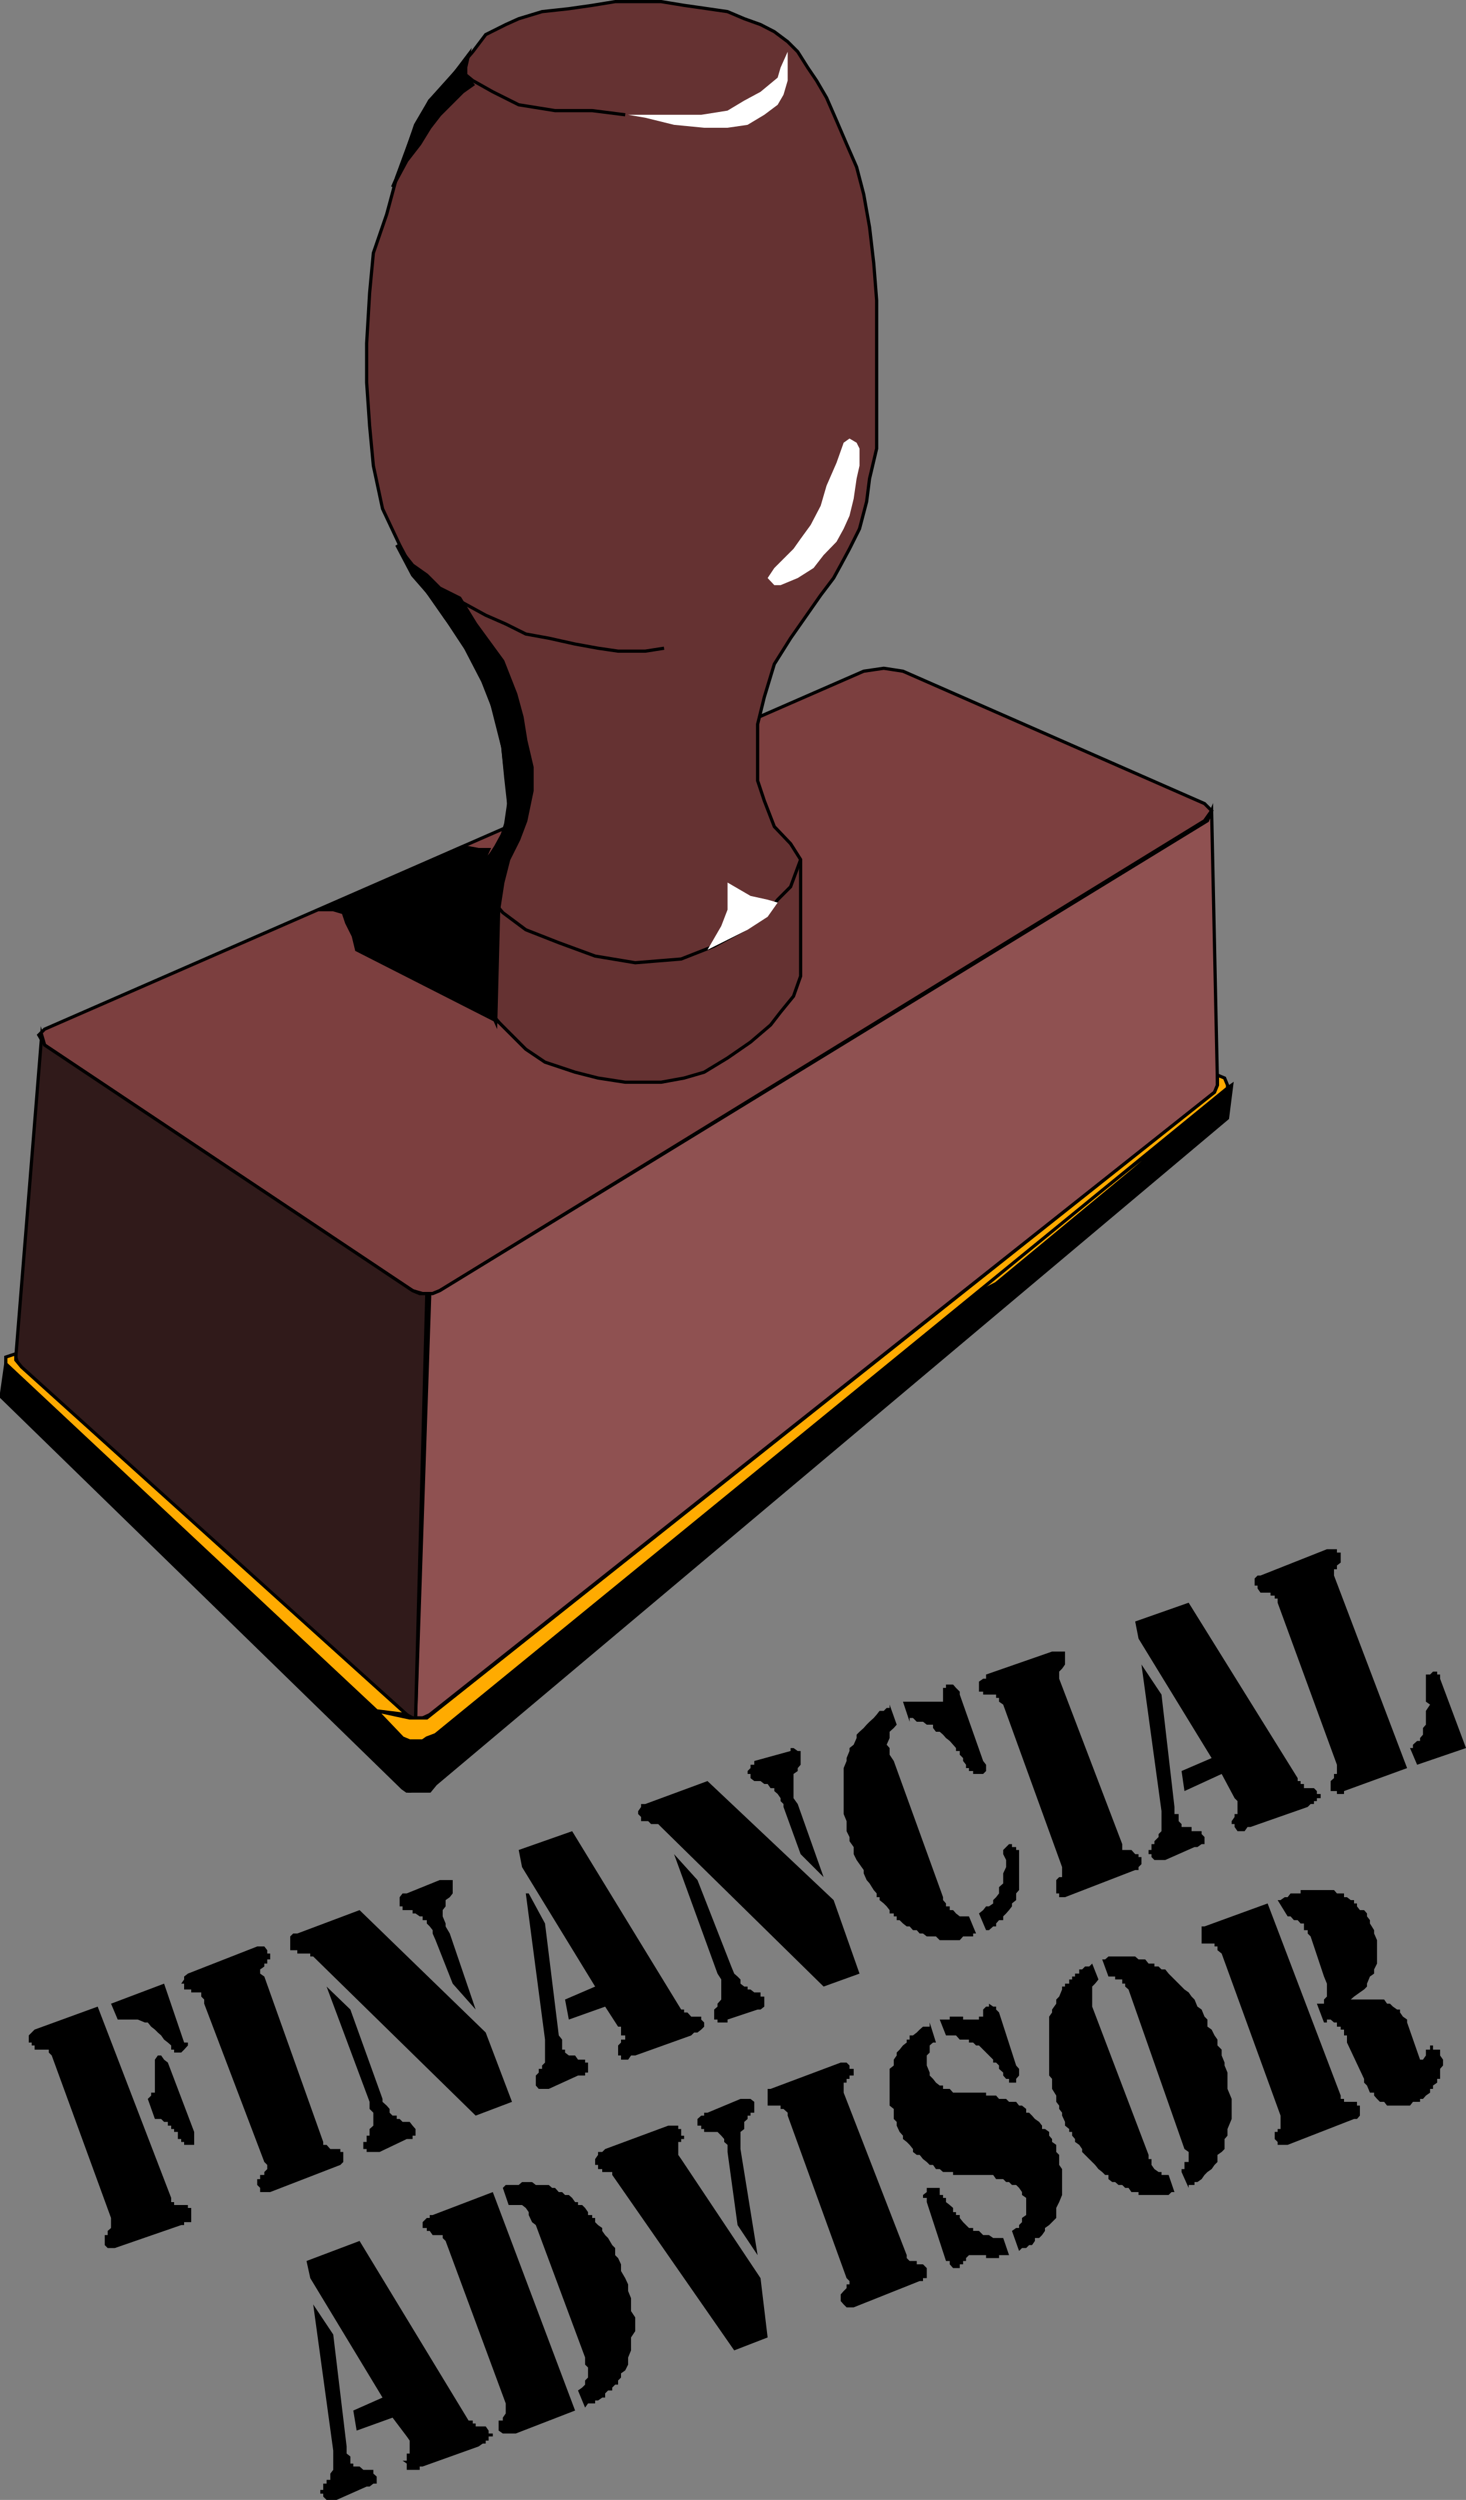 <svg xmlns="http://www.w3.org/2000/svg" width="350.987" height="598.483"><rect width="100%" height="100%" fill="#808080" stroke="none"/><path fill="#7c3f3f" d="m206.784 160.686 4.8-.703 4.602.703 72.2 31.7 1.699 1.699-1.7 2.398-183.101 112.5-1.7.703h-2.398l-2.402-.703-88.098-58.797-1.402-2.402 1.402-1.398 196.098-85.7"/><path fill="none" stroke="#000" stroke-miterlimit="10" stroke-width=".771" d="m206.784 160.686 4.8-.703 4.602.703 72.2 31.7 1.699 1.699-1.7 2.398-183.101 112.5-1.7.703h-2.398l-2.402-.703-88.098-58.797-1.402-2.402 1.402-1.398zm0 0"/><path fill="#653232" d="m121.085 186.085-.7-7.2-3.398-13.402-3.8-8.898-6.5-8.602-7.2-10.297-3.8-7.203-4.102-8.7-2.2-10.3-.898-9.598-.703-10.3v-9.399l.703-12 .899-9.601 3.199-9.301 2.402-8.899 3.797-10.3 4.101-8 6.2-6.899 4.101-4.8 3.098-4.102 4.8-2.399 3.102-1.402 5.598-1.7 6.402-.698 5.598-.801 5.5-.899h11l5.5.899 5.602.8 4.8.7 4 1.7 3.899 1.401 3.3 1.7 3.2 2.398 2.402 2.402 2.399 3.801 2.101 3.098 2.399 4.101 2.398 5.5 2.402 5.598 2.399 5.5 1.699 6.5 1.402 7.902 1 8.598.7 8.902v35.5l-1.7 7.2-.699 5.5-1.703 6.5-2.398 4.8-2.102 3.899-1.7 3.101-3.097 4.098-7.203 10.3-3.898 6.2-2.399 7.902-1.601 6.5v13.5l1.601 4.801 2.399 6.2 3.898 4.097 2.402 3.8v27.903l-1.699 4.797-3.101 3.8-2.399 3.102-4.8 4.098-5.5 3.8-5.602 3.403-4.801 1.399-5.5 1h-8.598l-6.5-1-5.5-1.399-7.199-2.402-4.601-3.098-4.102-4.101-3.797-3.801-2.402-4.8-1.7-3.4v-25.198l2.399-4.102 3.102-3.098 1.699-5.5.699-4.8-.7-6.301"/><path fill="none" stroke="#000" stroke-miterlimit="10" stroke-width=".771" d="m121.085 186.085-.7-7.2-3.398-13.402-3.8-8.898-6.5-8.602-7.2-10.297-3.8-7.203-4.102-8.7-2.2-10.3-.898-9.598-.703-10.3v-9.399l.703-12 .899-9.601 3.199-9.301 2.402-8.899 3.797-10.3 4.101-8 6.2-6.899 4.101-4.8 3.098-4.102 4.8-2.399 3.102-1.402 5.598-1.7 6.402-.698 5.598-.801 5.5-.899h11l5.5.899 5.602.8 4.8.7 4 1.7 3.899 1.401 3.3 1.7 3.2 2.398 2.402 2.402 2.399 3.801 2.101 3.098 2.399 4.101 2.398 5.5 2.402 5.598 2.399 5.5 1.699 6.5 1.402 7.902 1 8.598.7 8.902v35.5l-1.7 7.2-.699 5.5-1.703 6.5-2.398 4.8-2.102 3.899-1.7 3.101-3.097 4.098-7.203 10.3-3.898 6.2-2.399 7.902-1.601 6.5v13.5l1.601 4.801 2.399 6.2 3.898 4.097 2.402 3.8v27.903l-1.699 4.797-3.101 3.8-2.399 3.102-4.8 4.098-5.5 3.8-5.602 3.403-4.801 1.399-5.5 1h-8.598l-6.5-1-5.5-1.399-7.199-2.402-4.601-3.098-4.102-4.101-3.797-3.801-2.402-4.8-1.7-3.4v-25.198l2.399-4.102 3.102-3.098 1.699-5.5.699-4.8zm0 0"/><path fill="#8f5151" d="M102.885 309.686h.7l1.699-.703 183.8-112.5 1-2.398 1.403 65.699-.703 1.7-187.899 149-1.699.8h-1.699l3.398-101.598"/><path fill="none" stroke="#000" stroke-miterlimit="10" stroke-width=".771" d="M102.885 309.686h.7l1.699-.703 183.8-112.5 1-2.398 1.403 65.699-.703 1.7-187.899 149-1.699.8h-1.699zm0 0"/><path fill="#301a1a" d="m9.987 247.784.7 2.402 88.097 58.797 1.703.703h1.7l-2.7 101.598h-.703l-1.399-.8-92.898-83.2-.703-2.399 6.203-77.101"/><path fill="none" stroke="#000" stroke-miterlimit="10" stroke-width=".771" d="m9.987 247.784.7 2.402 88.097 58.797 1.703.703h1.7l-2.7 101.598h-.703l-1.399-.8-92.898-83.2-.703-2.399Zm0 0"/><path d="M98.085 428.784v-12.7h-.7l-96-89.6-1 7v1l96 93.6 1 .7h.7"/><path fill="none" stroke="#000" stroke-miterlimit="10" stroke-width=".771" d="M98.085 428.784v-12.7h-.7l-96-89.6-1 7v1l96 93.6 1 .7zm0 0"/><path d="M98.085 428.784h4.8l1.399-1.7 189.601-159.398 1-7.902-1 .7-190.3 154.8-1.399.8h-1l-1.699.7-1.402-.7v12.7"/><path fill="none" stroke="#000" stroke-miterlimit="10" stroke-width=".771" d="M98.085 428.784h4.8l1.399-1.7 189.601-159.398 1-7.902-1 .7-190.3 154.8-1.399.8h-1l-1.699.7-1.402-.7zm0 0"/><path fill="#ffab00" d="m230.585 311.385 61.902-49.199-21.602 18.297-32.398 26.8-7.902 4.102"/><path fill="none" stroke="#000" stroke-miterlimit="10" stroke-width=".771" d="m230.585 311.385 61.902-49.199-21.602 18.297-32.398 26.8zm0 0"/><path fill="#ffab00" d="m293.186 258.085.7 1.699v.7l-189.602 154.8-2.098.8-1 .7h-3.101l-1.7-.7-6.199-6.5 7.899 1.7h4.101l188.598-149.8.703-1.7v-2.399l1.7.7"/><path fill="none" stroke="#000" stroke-miterlimit="10" stroke-width=".771" d="m293.186 258.085.7 1.699v.7l-189.602 154.8-2.098.8-1 .7h-3.101l-1.7-.7-6.199-6.5 7.899 1.7h4.101l188.598-149.8.703-1.7v-2.399zm0 0"/><path fill="#ffab00" d="m90.186 409.585-88.8-83.102v-1.598l2.398-.8v1.5l1.402 1.699 92.2 83.2-7.2-.9"/><path fill="none" stroke="#000" stroke-miterlimit="10" stroke-width=".771" d="m90.186 409.585-88.8-83.102v-1.598l2.398-.8v1.5l1.402 1.699 92.2 83.2zm0 0"/><path fill="#fff" d="m188.585 12.385-1.7 3.801-.699 2.399-4.101 3.398-3.899 2.102-4 2.398-6.3 1h-17.5l4.101.703 6.899 1.7 7.199.699h5.601l4.801-.7 4-2.402 3.2-2.398 1.398-2.399 1-3.402v-6.899"/><path fill="none" stroke="#000" stroke-miterlimit="10" stroke-width=".771" d="m149.686 27.483-7.902-1h-8.898l-8.7-1.398-6.199-3.102-4.8-2.7-1.7-1.398v-2.402l.7-2.398"/><path fill="#fff" d="m203.386 104.983-1.399 1-1.703 4.8-2.398 5.5-1.399 4.802-2.402 4.601-2.399 3.297-1.699 2.402-2.402 2.399-2.2 2.2-1.601 2.401 1.602 1.7h1.5l4.101-1.7 3.797-2.402 2.402-3.098 3.098-3.199 1.703-3.101 1.399-3.102 1-4.098.699-4.8.699-3.102v-4.098l-.7-1.402-1.698-1"/><path fill="none" stroke="#000" stroke-miterlimit="10" stroke-width=".771" d="m158.987 155.186-4.5.7h-6.5l-4.8-.7-5.5-1-6.302-1.402-5.5-1-4.8-2.398-4.801-2.102-6.2-3.398m3.801 66 3.102 4.597 3.399 4 5.5 4.102 7.898 3.101 8.703 3.2 9.598 1.597 11-.898 7.902-3.102 7.2-3.898 4.8-3.102 3.2-4.098 3.097-3.101 2.402-6.5"/><path fill="#fff" d="m186.186 216.085-2.402-.7-4.098-.902-5.5-3.2v6.5l-1.5 3.903-3.3 5.7 4.8-2.403 4.801-2.398 4.797-3.102 2.402-3.398"/><path d="m124.186 200.983-2.402 4.8-1.399 5.5-1 6.5-2.398-3.3-3.101-4.598 1.699-2.402 3.101-4.797 1.7-3.101 1.398-4.102v-5.5l-.7-4.797-.698-6.3-1.7-7.903-3.101-7.898-4.098-7.899-7.902-12-4.801-5.5-3.797-7.203 3.797 4.8 3.402 2.403 3.098 3.098 4.8 2.402 3.802 6.2 6.5 8.898 3.101 7.902 1.5 5.5.899 5.598 1.5 6.402v5.598l-1.5 7.2-1.7 4.5"/><path fill="none" stroke="#000" stroke-miterlimit="10" stroke-width=".771" d="m124.186 200.983-2.402 4.8-1.399 5.5-1 6.5-2.398-3.3-3.101-4.598 1.699-2.402 3.101-4.797 1.7-3.101 1.398-4.102v-5.5l-.7-4.797-.698-6.3-1.7-7.903-3.101-7.898-4.098-7.899-7.902-12-4.801-5.5-3.797-7.203 3.797 4.8 3.402 2.403 3.098 3.098 4.8 2.402 3.802 6.2 6.5 8.898 3.101 7.902 1.5 5.5.899 5.598 1.5 6.402v5.598l-1.5 7.2zm0 0"/><path d="m110.784 202.686 3.8.7h2.403l-1.402 3.097-1.7 3.402v26.2l2.399 4.8 3.101 3.801-34-17.3-.8-3.301-1.598-3.2-.8-2.402-2.403-.7h-3.098l34.098-15.097"/><path fill="none" stroke="#000" stroke-miterlimit="10" stroke-width=".771" d="m110.784 202.686 3.8.7h2.403l-1.402 3.097-1.7 3.402v26.2l2.399 4.8 3.101 3.801-34-17.3-.8-3.301-1.598-3.2-.8-2.402-2.403-.7h-3.098zm0 0"/><path d="m113.885 235.085.7 2.601 2.402 3.2 1.7 3.8.698-26.902-3.101-3.3-2.399-4.599v25.2"/><path fill="none" stroke="#000" stroke-miterlimit="10" stroke-width=".771" d="m113.885 235.085.7 2.601 2.402 3.2 1.7 3.8.698-26.902-3.101-3.3-2.399-4.599zm0 0"/><path d="m105.284 21.983-2.399 2.102-3.398 5.8-2.101 6.2-1.7 4.8-1.699 3.899 3.399-6.3 3.101-4 2.399-3.9 2.398-3.1 2.402-2.4 3.098-3.1 2.402-1.7-1.699-2.399v-1.699l.7-3.101-3.102 4.101-3.801 4.797"/><path fill="none" stroke="#000" stroke-miterlimit="10" stroke-width=".771" d="m105.284 21.983-2.399 2.102-3.398 5.8-2.101 6.2-1.7 4.8-1.699 3.899 3.399-6.3 3.101-4 2.399-3.9 2.398-3.1 2.402-2.4 3.098-3.1 2.402-1.7-1.699-2.399v-1.699l.7-3.101-3.102 4.101zm0 0"/><path d="M305.885 454.885h.7l1-.699h.699l.703-.902h2.399v-.8h8l.699.8h1.699v.902h.703l.899.7h.8v.8h.7v.7l.699.898h1l.699.8v.7l.703.902v.797l1 1.602v.8l.7 1.598v5.602l-.7 1.398v1l-1 .703-.703 1.7v.699l-.7.699-1 .7-1.398 1-.8.702h8l.699 1h.699l.703.7 1 .699h.7v.699l.699 1 1 .7v.702l3.101 8.899h.7l.699-1v-1.399h1v-1h.699v1h1.699v1.399l.703 1v1.398l-.703.8v2.403h-.7v.899l-1 .699v.8h-.698v.9l-1 .702-.7.797h-.699v.703h-1.703l-.7.899h-5.5l-.698-.899h-1l-.7-.703-.699-.797v-.703h-1l-.703-1.7-.7-.698v-.899l-4.097-8.703v-1.7h-.703v-1.397h-.797v-.7h-.902v-1h-.7l-.8-.703h-.899v.703h-.699l-1.703-4.5h1.703v-1l.7-.703v-3.098l-.7-1.699-3.203-9.601-.7-.7v-.8h-.898v-1.602h-.8l-.7-.797h-.902l-.797-.902h-.703l-2.398-3.899m.699 51.598-14.098-38.797-1-.8v-.903h-.703v-.7h-3.098v-4.097h.7l15.101-5.5 17.5 46v.797h.797v.703h3.101v.899h.7v2.398l-.7.8h-.699l-15.902 6.2h-2.399v-.7l-.699-.698v-1.7h.7v-.699h.699v-3.203m-45.098-36.398 1.5 3.8-.8 1-.7.7v4.8l13.5 35.5v1h.7v1.399l.698 1 1 .7h.7v.702h1.699l1.402 4.098h-.699l-.703.7h-7.2v-.7h-1.698l-.7-1h-.8l-.7-.7h-.902l-.797-.698h-.703l-.899-.7v-1h-.8l-.7-.703-.898-.7-.8-1-.7-.698-.703-.7-1.7-1.699v-.703l-.699-1-1-.7v-.698l-.699-.801v-.898h-.699v-.7l-1-.8v-.903l-.703-1.5v-.7l-.7-.897v-.801l-.699-.899v-1.5l-1-1.601v-2.399l-.699-.8v-14.102l.7-1v-.7l1-1.398v-1l.699-.703.699-1.7v-.698h.703v-.7h1v-1h.7v-.699h.698v-.703h1v-1h.7l.699-.7h1l.703-.698m2.398-1h.7l.8-.7h6.399l.8.7h1.602l.801 1h1.398v.699h1l.7.7h.902l.797 1 3.8 3.8 1 .7.7 1 .703.702.7 1.7 1 .699.698 1.699.7.7v1.702l1 .7.699 1.398.703 1v1.402l1 1v1.399l.7 1.699v.7l.699 1.702v3.899l1 2.398v4.8l-1 2.403v1.598l-.7.8v2.4l-.699.702-1 .7v1.699l-.703.699-.7 1-1 .7-.698.702-.7 1-1 .7h-.699v.699h-1.402v.699l-1.7-3.8v-.7h.7v-1.7h1v-2.398l-1-.703-13.399-38.2-.8-.698v-.7h-.7v-1h-1.699v-.699h-1.602l-1.5-4.101m-41.3 15.101 1.5 4.797h-.7l-.8.703v1.7l-.7.699v2.398l.7 1.703v.7l.8.8.7.899.902.699h.797v.8h1.602l.8.9h7.899v.702h2.402l.7.797h1.698l.7.703h1.699l.703.899h.7l1 .8v.899h.698l.7.7.699.8 1 .7.703.902v.8h.7l1 .7v.898l.698.8v.7l1 .7v1.702l.7.7v2.398l.699 1v6.2l-.7 1.702-.698 1.399v2.398l-1 1-.7.703-1 .7v.699l-.699 1-.703.699h-1v.7l-.7 1h-.698l-.7.702h-1l-.699.7-1.703-4.801 1-.7h.703v-.699l.7-.703v-1l1-.7v-4.097l-1-.703v-.7l-.7-1-.703-.698h-1l-.7-.7h-.698l-.7-.699h-1.699l-.703-1h-9.598v-.703h-2.402l-.797-.7h-.902l-.7-1h-.8l-.7-.698-.898-.7-.8-1h-.7l-.902-.699v-.703l-.801-1-.7-.7-.898-.698v-.801l-.8-.898-.7-1.5v-.903l-.699-.7v-2.397l-1-.801v-8.801l1-.8v-1.4l.7-1v-.698l.698-.7.801-1 .899-.703v-.7h.699v-1h.8l.903-.698.7-.7.8-.699h1.598v-1m17.601 51.598 1.399 4.102h-2.399v.699h-3.101v-.7h-4.098l-.703.7v.699h-.7v.8h-.8v.9h-1.598l-.8-.9v-.8h-.899l-4.601-14.098v-1h-.899v-.703l.899-.7v-1h3.101v1.7h.797v.703h.703v1l.899.7.8.699v1h.7v.699h.898v.7l.8 1 .7.702.703.7h1v.699h1.399l1 1h1.398l1 .699h2.402m-15.199-52.301h2.399v-.7h3.199v.7h3.8v-.7h1v-1.698l.7-.7h.699v-.699l1 .7h.703v.699l.7.699 4.097 12.7.703.8v1.601l-.703.801v.899h-1.7v-.899h-.698l-.7-.8v-.7l-1-.902v-.8l-.699-.7h-.703v-.7l-3.398-3.398h-.7l-.699-.703h-1v-.7h-2.203l-.898-1h-2.399l-1.5-3.8m-22.301 61.902-14.101-38.902v-.7l-1-.898h-.7v-.8h-3.101v-4h.703l16.797-6.301h1.402l.7.7v.8h1v1.602h-1v.8h-.7v.899h-.699v2.398l15.098 38.902v.7l.699.699h1.703v.8h1.5l.899.9v2.401h-.899v.7h-.8l-15.801 6.3h-1.7l-.699-.699-.703-.8v-1.602l.703-.8.7-.7v-.898h.699v-.801l-.7-.7m-26.902 17.301-28.5-41-.7-1v-.703h-2.398v-.7h-1v-1h-.699v-1.397l.7-1v-.7h1l.698-.703 15.102-5.597h2.399v.8h.699v1.598h.699v.8h-.7v.7h-.698v3.101l.699 1 19 28.5 1.699 14.2-8 3.101m5.602-22.801-4.801-7.199-2.399-17.5v-1.703l-.8-.7v-.698l-.7-.801-.902-.898h-3.2v-.7h-.698v-.8h-.899v-1.602l.899-.8h.699v-.7h.8l7.899-3.3h2.402l.899.702v2.598h-.899v.7h-.699v.8l-.8.7v1.702l-.903.7v4.097l4.102 25.403m-63.399-15.102 19.7 52.3-14.2 5.5h-3.101l-1-.698v-2.403h1v-.7l.699-1v-2.397l-14.399-38.903-.699-.7v-.698h-2.402l-.7-1h-.699v-.7h-1v-1.402l1-1h.7v-.7h.699l14.402-5.5m2.398-.999.7-.7h3.101l.801-.698h2.399l.898.699h3.102l.8.699h.7l.898 1h.8l.7.7h.902l.801.702.7 1h.698v.7h1l.7.699.699 1v.699h1v.7h.703v1l.7.702 1 .7v.699l.698 1 .7.699 1 1.7.699.702v1.7l.703.699.7 1.5v1.601l1 1.7.698 1.5v1.597l.7 1.703v3.098l1 1.5v3.3l-1 1.5v3.102l-.7 1.7v1.699l-.699 1.398-1 .703v1l-.699.7v1h-.703l-.7.699v.699h-1l-.698.7v1h-.7l-1 .702h-.699v.7h-1.703l-.7 1-1.698-4.102 1-.7.699-.699v-1l.699-.699v-2.402l-.7-.7v-1.699l-11.8-31.699-.898-.703-.801-1.7v-.698l-.7-1-.898-.7h-3.203l-1.398-4.101m-47.001 17.5 12.7-4.8 26.101 43h1v.702h.7v.7h2.398l.703 1v.699h1v.699h-1v1h-.703v.7h-.7l-1 .702-13.398 4.797h-.699v.8h-3.102v-1.5l-1-.698h1v-1.7h.7v-3.101l-.7-1-3.398-4.5-8.601 3.102-.801-4.801 7-3.102-17.301-28.597-.899-4.102"/><path d="m74.987 551.686 4.797 7.2 3.203 26.8v1.7l.899.699v1.699h.699v.7h1.5l.902.8h2.398v.902l.801.7v1.699h-.8l-.899.699h-.703l-7.2 3.2h-2.398l-.8-.798v-.703h-.7v-.898h.7v-1.5h.8v-.899h.899v-1.5l.699-.902v-4.598l-4.797-35m262.598-133.203h.699v-.797l1-.902h.703v-.7l.7-.8v-1.598l.699-.8v-3.301l1-1.5-1-.7v-6.5h1l.699-.699h1v.7h.699v1l6.203 16.597-11.703 4-1.7-4m-17.499 4-14.2-38.797v-1h-.699v-.703h-1v-.7h-2.402l-.7-1v-.698h-.699v-1.7l.7-.699h.699l15.902-6.3h2.399v.8h.902v2.399l-.902.699v.902h-.7v1.5l17.5 46.098-15.101 5.5v.7h-1.7v-.7h-1.5v-2.399l.801-.699v-1h.7v-2.203m-48.301-34.297 12.8-4.5 26.102 42v.7h.7v.699h.8v1h2.399l.699.699v.7h.902v1h-.902v.702h-.7v.7h-.8l-.7.699-13.699 4.8h-.699l-.699 1h-1.703l-.7-1v-.699h-.699v-.703l.7-1v-.7h.699v-3.097l-.7-.703-3.097-5.797-8.902 4.098-.7-4.8 7.2-3.098-17.5-28.602-.801-4.098"/><path d="m273.284 398.483 4.8 7.203 3.102 26.899v1.699h1v1.7l.7.702v.7h2.398v1h2.402v.699l.7.699v1.7h-.7l-1 .702h-.699l-7 3.098h-2.602l-.699-.7v-.698h-.699v-1h.7v-1.403h.698v-.7l1-1v-.698l.7-.7v-4.8l-4.801-35.102m-19 48.5-14.098-38.898-1-.7v-.902h-.699v-.797h-3.101v-.703h-1v-2.398l1-.7h.699v-1l15.8-5.5h3.102v3.098l-.703 1-.7.703v1.7l15.102 39.597v1.403h2.2l.898 1h.8v.699h.7v1.699l-.7.7v.702h-.8l-16.797 6.5h-1.402v-.902h-.7v-3.2l.7-.698h.699v-2.403m-19.898 11.102 1-.801.699-.898h.699l1-.7v-.8l.703-.7.7-.902v-1.5l1-.898v-2.403l.698-1.5v-1.7l-.699-1.397v-1l.7-.7.699-.703h.699v.703h1v.7h.703v9.597l-.703.8v1.603l-1 .8v.7l-.7.898-.698.8-.7.7v.902h-1l-.699.797v.703h-.703l-1 .899h-.7l-1.698-4m-21.399-50 1.7 4.8-.7.801-1 .899v1.5l-.703 1.601.703.797v1.602l1 1.5 11.797 32.601v.7l.703.8v.7h.899v.898h.8l.7.8.898.7h2.203l1.7 4.101h-.7v.7h-2.402l-.801.898h-4.797l-.902-.898h-2.2l-.898-.7h-.8l-.7-.8h-.902l-.801-.899h-.7l-.898-.703-.8-.797h-.7v-.902h-.699v-.7h-1v-.8l-.703-.898-.7-.7-1-.8v-.7h-.698v-.902l-.7-.8-1-1.598-.699-.801-.703-1.602v-.797l-1-1.402-.7-1-.698-1.398v-1.7l-1-1.402v-1l-.7-1.398v-2.403l-.699-1.7v-11l.7-1.698v-.7l.698-1.699v-.703l1-.797.7-1.601v-.801l.699-.7 1-.898.703-.8.7-.7 1-.902.698-.8.7-.9h1l.699-.698h.703v-.801m3.199-.7h9.598v-3.3h.703v-.801h1.7l.698.8.899.9v.702l5.602 15.899.699.898v1.5l-.7.703h-2.398v-.703h-1v-.7h-.703v-.8l-.7-.898v-.7l-.8-.8v-.899h-.898v-.703l-.7-.797-.8-.902-.899-.7-.703-.8-.797-.7h-.902l-.7-.898v-.8h-1.5l-.898-.7h-1.5l-.902-.902h-.801v.902l-1.598-4.8m-19 68.199-38.902-38.2-.7-.699h-1.698l-.7-.703h-1.699v-1l-.703-.7v-.698l.703-1v-.7h1l14.899-5.5 30.199 28.5 6.199 17.598-8.598 3.102m0-26.2-5.5-5.5-4.101-11.3v-.7l-.7-.699v-.703l-.699-1-.8-.7v-.698h-.899l-.703-1h-.797l-.902-.7h-1.5l-.899-.699v-1h-.699v-.703l.7-.7v-.8h.898v-.898l8.699-2.399v-.703h.703l1 .703h.7v3.297l-.7.8v.7l-1 .703v5.797l1 1.402 6.2 17.5m-35.801-5.5 5.601 6.2 8.098 20.699.699 1.7.8.702.7.7v1l.902.699h.801v.699h.7l.898.7h1.5v1h.902v2.402l-.902.699h-.7l-7.199 2.398v.703h-2.402v-.703h-.797v-2.398l.797-.7v-.699l.902-1v-4.8l-.902-1.403-10.398-28.597m-37.2-1.001 12.801-4.5 26.098 42.7h.699v.699h.8l.903 1h2.398v.7l.7.702v1l-.7.7-.898.699h-.8l-.7.699-13.402 4.8h-1l-.7 1h-1.699v-1h-.699v-2.398l.7-.703v-.7h1v-1h-1v-2.097h-.7l-3.102-4.8-8.699 3.097-.902-4.797 7.203-3.101-17.5-28.602-.8-4.097"/><path d="m126.585 453.284 3.902 7.2 3.297 26.8.8 1v2.402h.7v.7l.902.699h1.5l.7 1h1.699v.699h.699v2.402h-.7v.7h-1.698l-7 3.199h-2.399l-.703-.801v-2.398l.703-.7v-.902h.797v-.8l.703-.7v-5.5l-4.601-35h.699m-12.7 53.199-38.898-38.098h-.703v-.699h-3.098v-.8h-1.699v-3.301l.7-.7h1l14.898-5.601 30.199 29.3 6.3 16.602-8.698 3.297m-.001-25.398-5.5-6.2-4.101-10.402-.7-1.598v-.8l-.699-.899-.699-.703v-.797h-1v-.902h-.699l-1-.7h-.703v-.8h-2.399v-.898h-.699v-2.2l.7-.902h1l7.898-3.2h3.101v3.2l-.699.902-1 .7v1.5l-.699.898v1.5l.7 1.7v.702l1 1.7 6.198 18.199m-35.699-5.5 5.7 5.5 7.699 21.398v.703l1 .899.699.8v.899l.703.7h1v.8h.7l.698.7h1.7l.699.902.703.8v1.598h-.703v.8h-1.399l-6.5 3.102h-3.101v-.703h-.797v-1.7h.797v-1.5h.703v-1.597l.898-.8v-3.102l-.898-.899v-1.699l-10.3-27.601m-14.903 42-14.398-37.899v-1l-.7-.703v-1h-2.402v-.7h-1.7v-1.398h-.699l.7-1v-.699l.902-.703 16.598-6.5h1.699l.703.902v.801h.7v1.399h-.7v1h-.703v.699l-1 .7v1l1 .702 14.102 39.598v.7h.8l.899 1h2.402v.702h.7v2.399l-.7.699-16.8 6.5h-2.403v-1l-.7-.7v-1.398h.7v-1h1v-.703l.703-.7v-1l-.703-.698m-39.898-37.2 17.601 45.801v1h.7v.7h3.3v.699h.797v3.398h-1.7v.703h-.699l-15.898 5.5h-1.703l-.7-.703v-2.398h.7v-1l.8-.7v-2.402l-14.198-38.898-.7-.7v-.699H8.284v-1h-.7v-.703h-.698v-1.7l1.398-1.398 15.101-5.5m3.2-.699 12.699-4.8 4.8 14.097h.903v.703l-.902 1-.7.7h-1.699v-.7h-.699v-1l-.8-.703-.903-.7-.7-1-.8-.698-.7-.7-.898-.699-.8-1h-.7l-1.699-.703h-4.8l-1.602-3.797m8.801 22.797.8-.797v-.703h.899v-7.898l.699-1h.8l.7 1 .902.699 6.301 16.602v3.097h-2.402v-.7h-.7v-.698h-.8v-1.7h-.899v-.699h-.699v-.8h-.8v-.903h-.903l-.7-.7h-1.5l-1.699-4.8"/></svg>
